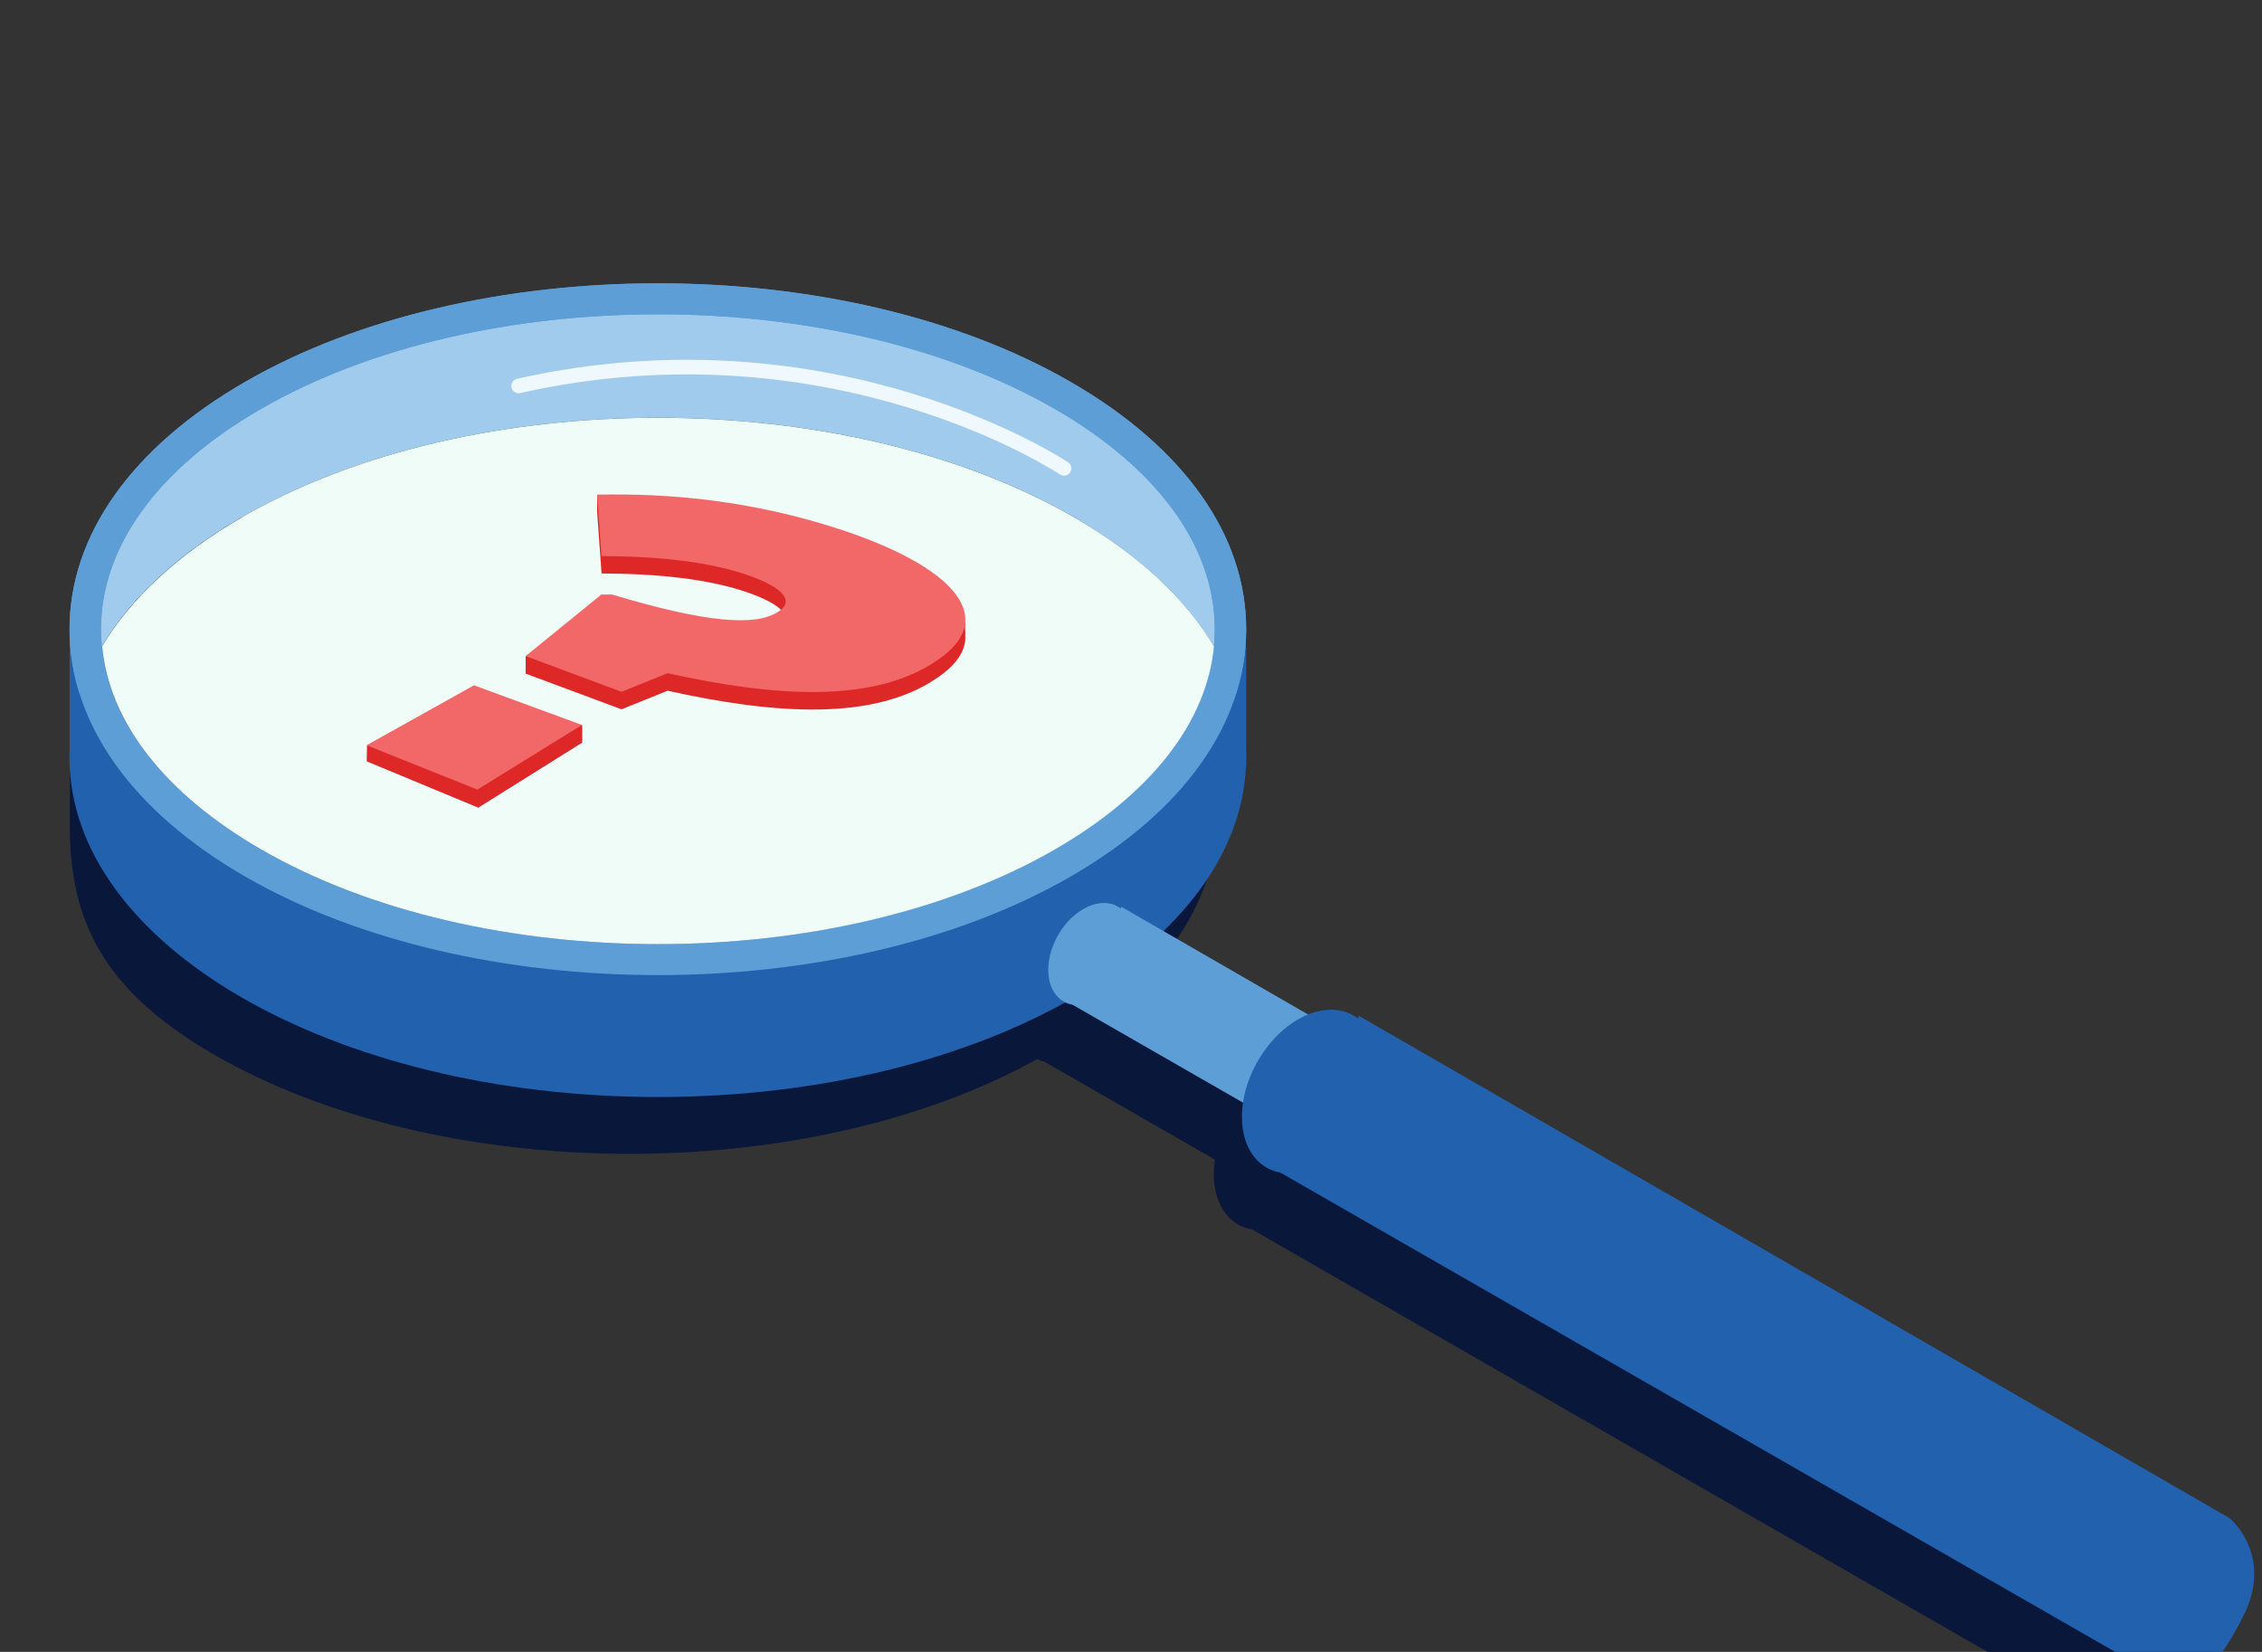 <svg width="89" height="65" viewBox="0 0 89 65" fill="none" xmlns="http://www.w3.org/2000/svg">
<rect x="0" y="0" width="89" height="65" fill="#333333" stroke="none"/>
<path d="M8.527 17.27C17.484 12.098 32.05 12.098 41.007 17.27C45.46 19.841 47.916 23.298 47.916 27.003C47.916 27.222 47.905 27.446 47.888 27.665C47.888 27.682 47.888 27.705 47.888 27.722H47.922V32.405H47.905C47.801 34.654 46.725 36.892 44.666 38.883L50.355 42.168C50.77 42.001 51.19 41.938 51.581 42.007C51.857 42.053 52.099 42.168 52.3 42.323L52.352 42.219L86.615 61.986L86.604 62.009C87.415 62.596 87.709 63.419 87.197 64.834C86.006 68.124 82.934 67.858 82.606 67.532L49.268 48.381C48.158 48.185 47.588 47.029 47.801 45.631L41.082 41.771C40.978 41.753 40.886 41.719 40.8 41.679C31.734 46.707 17.334 46.643 8.406 41.489C3.942 38.911 2.803 36.116 2.751 32.733V27.567C2.751 23.862 4.08 19.829 8.538 17.258L8.527 17.27ZM3.648 26.566C3.648 26.566 3.631 26.589 3.62 26.601C3.631 26.589 3.637 26.578 3.648 26.566ZM3.948 26.198C3.982 26.157 4.022 26.111 4.057 26.071C4.011 26.123 3.971 26.175 3.925 26.227C3.93 26.221 3.942 26.209 3.948 26.204V26.198ZM4.563 25.519C4.609 25.467 4.655 25.421 4.707 25.369C4.649 25.427 4.592 25.485 4.54 25.542C4.546 25.536 4.557 25.525 4.563 25.519ZM4.989 25.099C4.989 25.099 5.029 25.053 5.058 25.036C5.023 25.07 4.989 25.105 4.954 25.134C4.966 25.122 4.977 25.11 4.989 25.099ZM5.219 24.886C5.219 24.886 5.253 24.852 5.276 24.834C5.248 24.863 5.219 24.886 5.184 24.915C5.196 24.903 5.207 24.898 5.219 24.886ZM5.662 24.501C5.662 24.501 5.702 24.466 5.725 24.449C5.656 24.506 5.587 24.564 5.518 24.627C5.564 24.587 5.616 24.547 5.668 24.506L5.662 24.501ZM5.927 24.282C5.927 24.282 5.967 24.248 5.99 24.23C5.944 24.265 5.898 24.305 5.852 24.34C5.875 24.322 5.904 24.299 5.927 24.282ZM6.41 23.908C6.45 23.879 6.485 23.851 6.519 23.822C6.41 23.902 6.3 23.983 6.197 24.069C6.266 24.017 6.341 23.96 6.41 23.908ZM6.692 23.701C6.692 23.701 6.72 23.678 6.738 23.667C6.72 23.678 6.697 23.695 6.68 23.707C6.68 23.707 6.692 23.701 6.692 23.695V23.701ZM7.25 23.316C7.307 23.281 7.359 23.241 7.411 23.206C7.209 23.339 7.008 23.471 6.812 23.609C6.951 23.511 7.1 23.413 7.244 23.316H7.25ZM41.128 22.602C41.375 22.746 41.617 22.896 41.853 23.04C41.617 22.89 41.375 22.74 41.128 22.597V22.602ZM42.267 23.316C42.411 23.413 42.56 23.511 42.699 23.609C42.503 23.471 42.307 23.339 42.1 23.206C42.158 23.241 42.209 23.281 42.261 23.316H42.267ZM42.825 23.701C42.825 23.701 42.837 23.707 42.837 23.713C42.819 23.701 42.796 23.684 42.779 23.672C42.796 23.684 42.808 23.695 42.825 23.707V23.701ZM43.107 23.908C43.176 23.96 43.251 24.017 43.325 24.069C43.216 23.989 43.113 23.902 42.998 23.822C43.038 23.851 43.072 23.879 43.107 23.908ZM43.59 24.282C43.59 24.282 43.642 24.322 43.665 24.34C43.619 24.299 43.573 24.265 43.527 24.23C43.55 24.248 43.567 24.265 43.59 24.282ZM43.855 24.501C43.907 24.541 43.958 24.581 44.004 24.627C43.935 24.57 43.861 24.506 43.791 24.449C43.815 24.466 43.832 24.483 43.855 24.501ZM44.298 24.886C44.298 24.886 44.321 24.909 44.332 24.915C44.303 24.886 44.269 24.857 44.24 24.834C44.258 24.852 44.275 24.869 44.298 24.886ZM44.528 25.099C44.528 25.099 44.551 25.122 44.562 25.134C44.528 25.099 44.493 25.064 44.459 25.036C44.482 25.059 44.505 25.082 44.528 25.099ZM44.954 25.519C44.954 25.519 44.971 25.536 44.977 25.542C44.919 25.485 44.867 25.427 44.81 25.369C44.861 25.421 44.908 25.467 44.954 25.519ZM45.569 26.198C45.569 26.198 45.586 26.215 45.592 26.221C45.552 26.169 45.506 26.117 45.46 26.066C45.494 26.106 45.535 26.152 45.569 26.192V26.198ZM45.897 26.606C45.897 26.606 45.88 26.583 45.868 26.572C45.88 26.583 45.886 26.595 45.897 26.606ZM46.449 27.389C46.449 27.389 46.426 27.354 46.415 27.337C46.426 27.354 46.438 27.371 46.449 27.389Z" fill="#09173A"/>
<path d="M25.883 43.167C38.668 43.167 49.032 37.184 49.032 29.803C49.032 22.423 38.668 16.439 25.883 16.439C13.098 16.439 2.733 22.423 2.733 29.803C2.733 37.184 13.098 43.167 25.883 43.167Z" fill="#2161AE"/>
<path d="M49.032 25.479V30.156L2.739 29.926V24.76" fill="#2161AE"/>
<path d="M42.255 20.352C33.218 15.134 18.56 15.134 9.516 20.352C6.536 22.072 4.54 24.149 3.528 26.346C2.716 22.509 4.856 18.505 9.953 15.566C18.75 10.486 33.016 10.486 41.818 15.566C46.915 18.511 49.055 22.515 48.244 26.346C47.232 24.149 45.235 22.078 42.255 20.352Z" fill="#A1CBEC"/>
<path d="M25.883 38.37C31.762 38.37 37.647 37.076 42.123 34.493C46.576 31.921 49.032 28.464 49.032 24.759C49.032 21.054 46.581 17.597 42.123 15.025C33.166 9.854 18.6 9.854 9.643 15.025C5.19 17.597 2.739 21.054 2.739 24.759C2.739 28.464 5.19 31.921 9.648 34.493C14.124 37.076 20.009 38.37 25.889 38.37H25.883ZM25.883 12.367C31.544 12.367 37.199 13.61 41.507 16.095C45.563 18.437 47.795 21.515 47.795 24.759C47.795 28.004 45.563 31.081 41.507 33.423C32.895 38.393 18.876 38.393 10.264 33.423C6.208 31.081 3.976 28.004 3.976 24.759C3.976 21.515 6.208 18.437 10.264 16.095C14.573 13.61 20.228 12.367 25.889 12.367H25.883Z" fill="#5D9ED6"/>
<path d="M9.516 20.353C18.554 15.135 33.212 15.135 42.255 20.353C44.821 21.831 46.656 23.574 47.767 25.433C47.479 28.43 45.287 31.243 41.513 33.423C32.901 38.394 18.882 38.394 10.27 33.423C6.496 31.243 4.298 28.43 4.017 25.433C5.127 23.58 6.962 21.837 9.528 20.353H9.516Z" fill="#EFFCF8"/>
<path d="M47.795 24.759C47.795 21.515 45.563 18.437 41.507 16.095C37.199 13.61 31.544 12.368 25.883 12.368C20.222 12.368 14.567 13.61 10.258 16.095C6.202 18.437 3.97 21.515 3.97 24.759C3.97 24.983 3.982 25.208 4.005 25.432C3.637 26.048 3.349 26.681 3.136 27.319C2.871 26.485 2.733 25.634 2.733 24.765C2.733 21.06 5.184 17.603 9.643 15.031C18.6 9.859 33.166 9.859 42.123 15.031C46.576 17.603 49.032 21.06 49.032 24.765C49.032 25.634 48.894 26.491 48.629 27.319C48.422 26.681 48.135 26.054 47.761 25.432C47.784 25.208 47.795 24.983 47.795 24.759Z" fill="#5D9ED6"/>
<path d="M44.124 35.684L65.525 48.029L63.638 51.849L42.191 39.532L44.124 35.684Z" fill="#5D9ED6"/>
<path d="M44.206 38.273C44.792 37.24 44.69 36.074 43.977 35.669C43.264 35.265 42.211 35.775 41.624 36.808C41.038 37.842 41.141 39.008 41.853 39.412C42.566 39.817 43.62 39.307 44.206 38.273Z" fill="#5D9ED6"/>
<path d="M65.658 50.592C66.245 49.558 66.142 48.392 65.429 47.988C64.716 47.583 63.663 48.093 63.076 49.127C62.49 50.16 62.593 51.326 63.306 51.73C64.019 52.135 65.072 51.625 65.658 50.592Z" fill="#5D9ED6"/>
<path d="M53.473 39.975L87.731 59.741C87.731 59.741 89.481 61.19 88.267 63.59C87.053 65.99 86.263 66.408 84.711 65.856L50.378 46.142L53.473 39.975Z" fill="#2161AE"/>
<path d="M53.607 44.123C54.546 42.468 54.382 40.601 53.241 39.954C52.1 39.306 50.413 40.123 49.474 41.778C48.535 43.434 48.699 45.3 49.84 45.948C50.981 46.595 52.668 45.779 53.607 44.123Z" fill="#2161AE"/>
<path d="M41.864 18.431C41.864 18.431 32.85 12.385 20.406 15.186" stroke="#EFF8FD" stroke-width="0.575" stroke-linecap="round" stroke-linejoin="round"/>
<path d="M37.975 24.977V24.465L37.63 24.695L37.975 24.977Z" fill="#DE2828"/>
<path d="M23.645 24.079H24.088C27.85 25.213 29.708 25.31 30.565 24.787L30.606 24.764C31.284 24.35 30.836 23.797 29.369 23.297C27.902 22.796 25.952 22.572 23.668 22.566L23.495 20.15V19.471C26.314 19.442 29.8 20.455 33.016 21.508C37.492 22.969 39.338 24.994 36.899 26.657L36.859 26.685C34.368 28.382 30.473 28.112 26.268 27.18L24.456 27.911L20.682 26.507V25.828L23.645 24.097V24.079ZM18.243 27.715L22.908 28.544V29.222L18.818 31.782L14.429 29.959L14.44 29.337L18.249 27.715H18.243Z" fill="#DE2828"/>
<path d="M23.645 23.395H24.088C27.85 24.528 29.708 24.626 30.565 24.103L30.605 24.08C31.284 23.666 30.836 23.113 29.369 22.613C27.902 22.112 25.951 21.888 23.668 21.882L23.495 19.466C26.423 19.397 29.639 19.719 33.016 20.818C37.492 22.279 39.338 24.304 36.899 25.967L36.859 25.995C34.368 27.692 30.473 27.422 26.268 26.49L24.456 27.221L20.682 25.817L23.645 23.407V23.395ZM18.657 26.968L22.897 28.527L18.784 31.069L14.423 29.326L18.657 26.962V26.968Z" fill="#F26869"/>
</svg>
